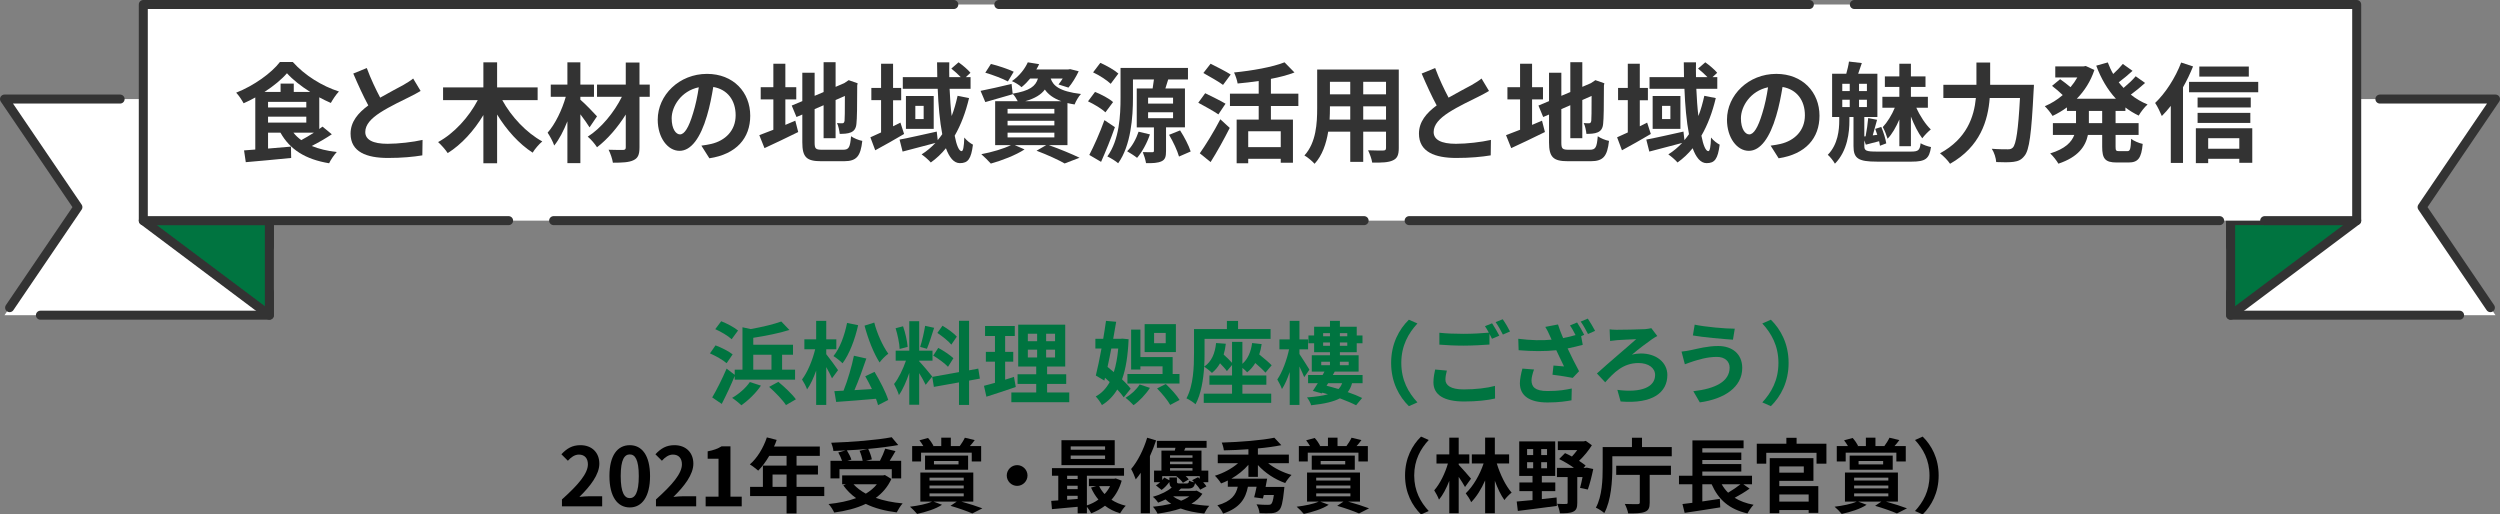 <?xml version="1.0" encoding="UTF-8"?><svg id="_レイヤー_2" xmlns="http://www.w3.org/2000/svg" viewBox="0 0 555.213 114.244"><rect x="0" y="0" width="555.213" height="114.244" fill="#808080" stroke="none"/><defs><style>.cls-1{stroke-dasharray:0 0 180 10;}.cls-1,.cls-2,.cls-3{stroke:#333;stroke-linecap:round;stroke-linejoin:round;stroke-width:2px;}.cls-1,.cls-3{fill:#fff;}.cls-2,.cls-4{fill:#007440;}.cls-3{stroke-dasharray:0 0 56 10;}.cls-5,.cls-6,.cls-4{stroke-width:0px;}.cls-6{fill:#333;}</style></defs><g id="_特集"><path class="cls-4" d="m161.369,80.662c-.78-.7-2.42-1.62-3.7-2.181l1.24-1.78c1.3.48,2.96,1.32,3.801,2.001l-1.341,1.96Zm1.801,2.841c-.86,2.08-1.9,4.301-2.881,6.201l-2.12-1.44c.92-1.54,2.2-4.061,3.2-6.401l1.801,1.38v-1.14h1.72v-9.422l1.821.4c2.5-.44,5.101-1.06,6.801-1.68l1.801,1.88c-2.341.74-5.302,1.32-8.021,1.74v1.54h8.821v2.22h-2.42v3.321h2.88v2.22h-13.402v-.82Zm-.681-8.162c-.74-.72-2.36-1.681-3.641-2.24l1.32-1.761c1.24.48,2.9,1.36,3.741,2.061l-1.421,1.94Zm6.502,10.302c-1.101,1.64-2.861,3.341-4.361,4.361-.46-.48-1.44-1.26-2.04-1.64,1.52-.86,3.061-2.221,3.94-3.521l2.461.8Zm-1.7-3.541h4.04v-3.321h-4.04v3.321Zm5.561,2.7c1.341,1.101,3.081,2.721,3.901,3.881l-2.201,1.28c-.7-1.1-2.38-2.841-3.74-4.041l2.04-1.12Z"/><path class="cls-4" d="m184.778,84.022c-.28-.64-.78-1.6-1.28-2.5v8.401h-2.24v-7.622c-.58,1.64-1.261,3.141-2.021,4.181-.221-.68-.74-1.621-1.12-2.201,1.22-1.6,2.36-4.341,2.92-6.721h-2.4v-2.201h2.621v-4.101h2.24v4.101h2.24v2.201h-2.24v1.1c.58.7,2.261,2.981,2.62,3.541l-1.34,1.82Zm5.801-11.802c-.72,3.221-1.96,6.441-3.46,8.462-.421-.44-1.44-1.26-2.021-1.601,1.42-1.74,2.46-4.54,3.021-7.361l2.46.5Zm3.642,10.362c1.18,1.98,2.521,4.54,3.04,6.241l-2.261,1.16c-.1-.42-.26-.9-.46-1.42-3.16.28-6.441.54-8.842.7l-.399-2.4c.6-.02,1.28-.06,2.04-.1.9-2.22,1.82-5.381,2.301-7.761l2.761.62c-.78,2.32-1.741,4.961-2.641,7.021,1.24-.08,2.561-.16,3.881-.24-.461-.981-.981-1.96-1.48-2.841l2.061-.98Zm-.06-10.942c.62,2.44,1.9,5.241,3.121,6.921-.62.42-1.48,1.3-1.94,1.94-1.32-2.041-2.581-5.261-3.341-8.182l2.16-.68Z"/><path class="cls-4" d="m205.576,85.463c-.301-.64-.86-1.68-1.44-2.601v7.021h-2.2v-7.061c-.641,1.86-1.44,3.721-2.301,4.921-.2-.72-.721-1.8-1.08-2.46,1-1.221,2.021-3.361,2.641-5.182h-2.281v-2.22h3.022v-6.542h2.2v6.542h2.96v2.22h-2.96v.141c.58.58,2.481,2.82,2.9,3.38l-1.46,1.84Zm-5.781-7.962c-.04-1.22-.44-3.16-.9-4.601l1.66-.44c.52,1.44.92,3.341,1.02,4.581l-1.78.46Zm7.661-4.701c-.519,1.6-1.1,3.501-1.601,4.661l-1.5-.42c.42-1.26.88-3.28,1.101-4.681l2,.44Zm7.762,11.723v5.401h-2.24v-5.001l-5.581,1-.36-2.22,5.941-1.06v-11.402h2.24v11.002l2.041-.38.359,2.221-2.4.44Zm-6.842-7.262c1.161.62,2.641,1.6,3.361,2.3l-1.2,1.9c-.66-.72-2.121-1.8-3.281-2.481l1.12-1.72Zm2.901-.72c-.62-.78-2.001-1.86-3.101-2.601l1.14-1.6c1.12.66,2.541,1.68,3.181,2.42l-1.22,1.78Z"/><path class="cls-4" d="m225.587,85.943c-2.201.78-4.602,1.54-6.521,2.16l-.54-2.42c.7-.18,1.52-.4,2.44-.66v-4.701h-2.021v-2.181h2.021v-3.521h-2.201v-2.22h6.602v2.22h-2.141v3.521h1.801v2.181h-1.801v4c.66-.2,1.32-.4,1.961-.62l.4,2.241Zm11.882,1.22v2.161h-12.862v-2.161h5.521v-1.9h-4.142v-2.14h4.142v-1.72h-4.001v-9.302h10.441v9.302h-4.021v1.72h4.241v2.14h-4.241v1.9h4.921Zm-9.202-11.382h2.061v-1.661h-2.061v1.661Zm0,3.601h2.061v-1.721h-2.061v1.721Zm6.042-5.261h-1.98v1.661h1.98v-1.661Zm0,3.541h-1.98v1.721h1.98v-1.721Z"/><path class="cls-4" d="m249.566,88.244c-.34-.52-.86-1.121-1.44-1.741-.88,1.461-2,2.601-3.4,3.461-.32-.6-.92-1.46-1.381-1.92,1.28-.68,2.321-1.76,3.101-3.201-.34-.32-.68-.64-1.04-.94l-.14.621-1.9-1.121c.4-1.6.84-3.761,1.26-6.001h-1.36v-2.161h1.741c.239-1.38.44-2.741.62-3.981l2.26.2c-.2,1.2-.42,2.481-.66,3.781h1.641l.4-.04,1.38.14c-.16,3.681-.62,6.602-1.46,8.902.78.74,1.46,1.46,1.92,2.081l-1.54,1.92Zm-2.761-10.842c-.26,1.4-.56,2.78-.84,4.081.46.36.92.76,1.4,1.16.479-1.5.8-3.261.98-5.241h-1.54Zm8.582,8.742c-.92,1.42-2.36,2.941-3.641,3.841-.38-.42-1.261-1.26-1.78-1.64,1.22-.72,2.44-1.841,3.141-2.961l2.28.76Zm-2.12-4.081h-2.061v-8.862h2.061v6.102h7.161v3.761h1.52v2.12h-11.562v-2.12h7.802v-1.7h-4.921v.7Zm7.881-3.881h-6.941v-6.201h6.941v6.201Zm-2.26-4.241h-2.581v2.28h2.581v-2.28Zm.019,11.343c1.101,1.04,2.461,2.521,3.061,3.541l-2.08,1.1c-.54-1-1.841-2.561-2.921-3.661l1.94-.98Z"/><path class="cls-4" d="m275.915,87.423h6.401v2.041h-14.982v-2.041h6.281v-1.98h-5.021v-2.061h5.021v-2.321l-1.141,1.36c-.32-.48-.92-1.12-1.52-1.74-.479.84-1.08,1.56-1.8,2.14-.36-.38-1.24-1.08-1.721-1.4-.18,2.841-.68,6.082-1.92,8.362-.421-.4-1.461-1.081-2.021-1.32,1.56-2.861,1.68-7.042,1.68-9.962v-5.421h7.302v-1.8h2.481v1.8h7.222v2.181h-14.663v3.261c0,.86-.019,1.84-.08,2.9,1.641-1.1,2.4-2.92,2.641-5.241l2.16.16c-.1.86-.26,1.681-.479,2.401.68.62,1.4,1.3,1.86,1.84v-4.661h2.3v4.881c1.221-1.08,1.901-2.68,2.161-4.621l2.12.24c-.12.82-.3,1.601-.54,2.301,1.02.82,2.141,1.76,2.761,2.4l-1.381,1.641c-.5-.58-1.38-1.381-2.26-2.141-.48.8-1.08,1.5-1.801,2.061-.22-.26-.64-.641-1.06-.981v1.681h5.321v2.061h-5.321v1.98Z"/><path class="cls-4" d="m289.647,83.763c-.22-.58-.64-1.5-1.06-2.36v8.521h-2.161v-7.302c-.5,1.48-1.08,2.821-1.72,3.781-.221-.64-.7-1.56-1.04-2.121,1.1-1.581,2.12-4.341,2.62-6.702h-2.141v-2.2h2.28v-4.121h2.161v4.121h1.92v2.2h-1.92v1.04c.56.8,1.9,2.96,2.221,3.481l-1.161,1.66Zm10.623,1.34c-.2.76-.5,1.4-.961,1.98,1.24.42,2.361.88,3.201,1.3l-1.341,1.62c-.88-.46-2.18-1-3.601-1.54-1.38.74-3.4,1.22-6.381,1.54-.12-.5-.58-1.3-.921-1.74,2.021-.16,3.541-.38,4.661-.7-.42-.12-.86-.24-1.26-.36l-.101.16-2-.54c.32-.48.7-1.08,1.101-1.72h-2.161v-1.821h3.221c.141-.26.301-.519.42-.76h-2.82v-3.621h4.041v-.68h-3.521v-1.98h-1.261v-1.74h1.261v-1.94h3.521v-1.301h2.2v1.301h3.741v1.94h1.28v1.74h-1.28v1.98h-3.741v.68h4.161v3.621h-5.301l-.421.76h6.602v1.821h-2.34Zm-6.842-4.001h1.94v-.76h-1.94v.76Zm.42-7.122v.7h1.52v-.7h-1.52Zm1.52,2.821v-.74h-1.52v.74h1.52Zm-.76,8.862c.84.22,1.74.46,2.641.74.38-.38.64-.8.819-1.3h-3.101l-.359.56Zm2.96-11.683v.7h1.641v-.7h-1.641Zm1.641,2.821v-.74h-1.641v.74h1.641Zm-1.641,3.541v.76h1.961v-.76h-1.961Z"/><path class="cls-4" d="m308.949,80.602c0-4.281,1.78-7.482,3.941-9.602l1.9.84c-2.001,2.161-3.581,4.921-3.581,8.762s1.58,6.601,3.581,8.762l-1.9.84c-2.161-2.121-3.941-5.321-3.941-9.602Z"/><path class="cls-4" d="m321.328,82.302c-.181.72-.32,1.34-.32,2.001,0,1.26,1.18,2.181,4.041,2.181,2.681,0,5.201-.3,6.961-.78l.021,2.801c-1.721.4-4.102.66-6.882.66-4.541,0-6.802-1.52-6.802-4.241,0-1.14.221-2.101.381-2.86l2.601.24Zm10.042-10.502c.5.74,1.22,2.001,1.601,2.741l-1.621.7c-.16-.32-.359-.7-.56-1.1v2.38c-1.381.1-3.841.24-5.722.24-2.08,0-3.801-.1-5.401-.22v-2.641c1.461.16,3.301.24,5.382.24,1.9,0,4.08-.12,5.601-.26-.279-.52-.58-1.04-.86-1.44l1.581-.641Zm2.36-.9c.54.74,1.28,2.021,1.62,2.721l-1.58.68c-.42-.84-1.06-2.001-1.62-2.761l1.58-.64Z"/><path class="cls-4" d="m350.247,71.62c.5.74,1.221,2.001,1.581,2.74l-.681.3.36,1.92c-1.02.28-2.181.56-3.361.8.74,1.6,1.681,3.481,2.541,5.061l-1.4,1.48c-1.06-.22-3.021-.52-4.501-.7l.22-2.041c.681.06,1.741.16,2.341.2-.46-1-1.16-2.36-1.721-3.601-2.44.26-5.221.26-8.361,0l-.08-2.541c2.841.36,5.301.4,7.401.2l-.42-.94c-.36-.801-.54-1.2-.981-1.9l2.821-.54c.319,1.04.7,1.98,1.14,3.021.96-.18,1.881-.4,2.761-.66-.36-.721-.82-1.56-1.24-2.141l1.58-.66Zm-9.562,10.442c-.261.66-.56,1.8-.56,2.38,0,1.44.74,2.4,3.541,2.4,2.761,0,3.961-.28,5.401-.56l-.06,2.621c-1.1.2-2.74.48-5.341.48-3.981,0-6.121-1.5-6.121-4.261,0-.88.24-2.121.56-3.261l2.581.2Zm11.942-11.303c.52.76,1.26,2.021,1.62,2.721l-1.58.7c-.42-.84-1.06-2.001-1.62-2.761l1.58-.66Z"/><path class="cls-4" d="m359.013,73.24c1.04,0,4.981-.06,6.301-.14.44-.04,1.04-.12,1.421-.22l1.32,1.74c-.381.2-.82.48-1.101.66-1.141.82-3.041,2.201-4.541,3.501.641-.2,1.46-.28,2-.28,3.461,0,5.882,2.021,5.882,4.781,0,3.841-3.201,6.462-10.382,5.882l-.721-2.581c5.321.7,8.382-.62,8.382-3.301,0-1.56-1.46-2.66-3.701-2.66-3.44,0-5.501,2.181-7.381,4.281l-1.841-1.96c2.421-2.221,7.162-6.201,8.722-7.622-1.06.02-3.28.18-4.24.22-.501.04-1.141.12-1.56.18l-.101-2.58c.341.04.86.1,1.541.1Z"/><path class="cls-4" d="m381.264,79.262c-2.181,0-4.141.66-5.161.96-.58.18-1.34.48-1.92.681l-.74-2.821c.66-.06,1.52-.2,2.16-.34,1.46-.32,3.681-.9,5.981-.9,3.141,0,5.341,1.78,5.341,4.881,0,4.241-3.921,6.881-9.422,7.642l-1.44-2.481c4.921-.56,8.062-2.161,8.062-5.261,0-1.3-1-2.38-2.86-2.36Zm4.001-6.261l-.4,2.44c-2.32-.16-6.621-.54-8.901-.94l.399-2.401c2.301.5,6.802.9,8.902.9Z"/><path class="cls-4" d="m397.223,80.602c0,4.281-1.78,7.481-3.94,9.602l-1.9-.84c2-2.161,3.58-4.921,3.58-8.762s-1.58-6.602-3.58-8.762l1.9-.84c2.16,2.12,3.94,5.321,3.94,9.602Z"/><path class="cls-5" d="m124.802,110.913c3.619-3.241,5.762-5.744,5.762-7.796,0-1.351-.738-2.161-1.999-2.161-.972,0-1.782.63-2.448,1.368l-1.44-1.44c1.224-1.296,2.412-2.017,4.231-2.017,2.521,0,4.195,1.621,4.195,4.106,0,2.413-1.999,5.005-4.43,7.382.666-.072,1.549-.144,2.16-.144h2.899v2.232h-8.931v-1.53Z"/><path class="cls-5" d="m135.346,105.728c0-4.609,1.801-6.86,4.519-6.86,2.701,0,4.501,2.269,4.501,6.86s-1.8,6.968-4.501,6.968c-2.719,0-4.519-2.377-4.519-6.968Zm6.519,0c0-3.728-.864-4.808-1.999-4.808-1.152,0-2.017,1.08-2.017,4.808,0,3.745.864,4.897,2.017,4.897,1.135,0,1.999-1.152,1.999-4.897Z"/><path class="cls-5" d="m145.683,110.913c3.619-3.241,5.762-5.744,5.762-7.796,0-1.351-.738-2.161-1.999-2.161-.972,0-1.782.63-2.448,1.368l-1.44-1.44c1.224-1.296,2.412-2.017,4.231-2.017,2.521,0,4.195,1.621,4.195,4.106,0,2.413-1.999,5.005-4.43,7.382.666-.072,1.549-.144,2.16-.144h2.899v2.232h-8.931v-1.53Z"/><path class="cls-5" d="m156.712,110.301h2.862v-8.427h-2.412v-1.638c1.332-.252,2.25-.594,3.097-1.117h1.963v11.182h2.503v2.143h-8.013v-2.143Z"/><path class="cls-5" d="m183.057,110.175h-6.157v3.853h-2.215v-3.853h-8.102v-2.053h2.845v-4.717h5.258v-2.161h-3.853c-.738,1.278-1.603,2.431-2.448,3.277-.415-.36-1.333-1.081-1.855-1.386,1.62-1.369,3.007-3.673,3.78-5.996l2.179.558c-.162.504-.359.991-.594,1.477h10.173v2.071h-5.167v2.161h4.753v1.98h-4.753v2.737h6.157v2.053Zm-8.372-2.053v-2.737h-3.115v2.737h3.115Z"/><path class="cls-5" d="m197.96,106.376c-.81,1.765-1.999,3.133-3.457,4.195,1.728.612,3.745,1.026,5.96,1.224-.45.486-1.026,1.423-1.315,1.999-2.611-.324-4.934-.936-6.878-1.891-2.071.99-4.466,1.585-7.004,1.926-.217-.504-.81-1.458-1.261-1.89,2.251-.234,4.339-.648,6.122-1.315-1.099-.774-2.053-1.728-2.845-2.827l.594-.252h-.847v-1.962h9.093l.397-.09,1.44.882Zm-11.523-.126h-1.999v-3.907h2.575c-.18-.558-.522-1.278-.847-1.855l1.603-.45c-.9.054-1.818.09-2.683.108-.036-.54-.288-1.35-.486-1.818,4.735-.162,10.155-.594,13.433-1.225l1.44,1.728c-1.944.36-4.268.648-6.662.864.36.721.702,1.675.81,2.323l-1.333.324h3.133c.433-.828.9-1.891,1.171-2.701l2.286.54c-.414.756-.882,1.495-1.296,2.161h2.557v3.907h-2.089v-2.053h-11.613v2.053Zm6.248-6.554c-1.513.144-3.079.252-4.609.324.414.666.828,1.477,1.008,2.053l-.935.27h3.438c-.108-.63-.378-1.53-.685-2.232l1.783-.415Zm-3.133,7.851c.738.81,1.656,1.495,2.736,2.089.954-.576,1.801-1.261,2.449-2.089h-5.186Z"/><path class="cls-5" d="m213.506,111.399c1.692.468,3.528,1.062,4.663,1.495l-2.232,1.134c-1.081-.468-2.972-1.152-4.844-1.692l1.387-.936h-5.15l1.873.702c-1.368.936-3.655,1.621-5.527,2.035-.36-.45-1.135-1.242-1.585-1.603,1.782-.216,3.781-.612,4.897-1.134h-2.593v-6.464h11.758v6.464h-2.647Zm-8.949-8.913h-1.98v-3.421h2.484c-.252-.432-.576-.9-.864-1.278l1.909-.522c.468.522.954,1.243,1.206,1.728l-.216.072h1.944v-1.873h2.125v1.873h1.98c.396-.54.882-1.296,1.134-1.855l2.197.522c-.36.504-.738.955-1.081,1.333h2.503v3.421h-2.088v-1.962h-11.254v1.962Zm.883,1.836v-3.133h9.56v3.133h-9.56Zm.99,2.395h7.598v-.63h-7.598v.63Zm0,1.747h7.598v-.63h-7.598v.63Zm0,1.764h7.598v-.648h-7.598v.648Zm.99-7.094h5.455v-.756h-5.455v.756Z"/><path class="cls-5" d="m225.889,103.297c1.26,0,2.305,1.044,2.305,2.305s-1.045,2.305-2.305,2.305c-1.261,0-2.305-1.044-2.305-2.305s1.044-2.305,2.305-2.305Z"/><path class="cls-5" d="m249.111,106.754c-.486,1.692-1.26,3.097-2.269,4.231.9.594,1.98,1.044,3.169,1.333-.414.396-.972,1.17-1.26,1.674-1.279-.378-2.396-.936-3.35-1.674-.918.702-1.944,1.26-3.061,1.674-.198-.414-.595-1.008-.954-1.44v1.458h-2.053v-1.458c-2.071.198-4.123.378-5.708.522l-.162-1.837c.469-.036,1.009-.054,1.566-.108v-5.474h-1.404v-1.692h16.007v1.692h-8.246v6.59c.918-.306,1.8-.738,2.557-1.296-.648-.774-1.207-1.674-1.639-2.665l1.188-.324h-1.656v-1.639h5.6l.359-.072,1.315.504Zm-1.548-3.457h-11.83v-5.528h11.83v5.528Zm-10.569,2.358v.72h2.341v-.72h-2.341Zm0,2.971h2.341v-.756h-2.341v.756Zm0,2.359c.756-.054,1.549-.108,2.341-.18v-.702h-2.341v.882Zm8.427-11.848h-7.635v.738h7.635v-.738Zm0,2.035h-7.635v.756h7.635v-.756Zm-1.315,6.788c.306.648.72,1.242,1.206,1.765.486-.522.9-1.116,1.225-1.765h-2.431Z"/><path class="cls-5" d="m256.75,97.805c-.378,1.152-.847,2.34-1.368,3.493v12.694h-2.035v-9.002c-.36.54-.738,1.044-1.116,1.477-.162-.504-.685-1.747-1.026-2.305,1.44-1.675,2.772-4.304,3.565-6.95l1.98.594Zm10.281,11.865c-.559.846-1.369,1.585-2.431,2.197,1.206.234,2.538.396,3.961.468-.397.432-.864,1.188-1.116,1.71-1.963-.198-3.728-.54-5.24-1.116-1.458.504-3.187.882-5.131,1.152-.198-.468-.648-1.135-1.026-1.549,1.513-.144,2.862-.378,4.051-.648-.45-.288-.864-.612-1.242-.972-.504.252-1.062.486-1.656.72-.252-.415-.792-1.026-1.171-1.296,1.873-.54,3.295-1.278,4.195-2.071-.378-.216-.504-.594-.521-1.224-.469.63-1.062,1.296-1.728,1.764l-1.261-1.008c.324-.18.648-.432.936-.702h-1.351v-2.575h1.639v-4.447h2.971c.054-.198.09-.414.144-.63h-4.123v-1.53h11.037v1.53h-4.699l-.288.63h3.853v4.447h1.513v2.575h-1.135c.288.324.559.648.721.918l-1.387.738c-.234-.415-.685-.955-1.152-1.458-.162.918-.576,1.206-1.603,1.206h-1.513c-.162.18-.342.36-.54.522h3.655l.36-.072,1.278.72Zm-5.654-3.637v.9c0,.378.108.432.595.432h1.584c.36,0,.45-.108.522-.612.27.144.756.306,1.17.378-.162-.162-.342-.342-.504-.486l1.315-.666c.126.108.252.216.378.342v-.576h-3.114c.288.252.521.504.684.721l-1.296.756c-.288-.45-.919-1.044-1.495-1.477h-3.097v.864c.162-.18.324-.378.45-.558l1.135.612v-.63h1.674Zm-1.53-4.915v.54h4.987v-.54h-4.987Zm4.987,1.404h-4.987v.576h4.987v-.576Zm-4.987,1.998h4.987v-.558h-4.987v.558Zm.685,5.707c.486.378,1.098.702,1.782.973.738-.288,1.332-.612,1.818-.973h-3.601Z"/><path class="cls-5" d="m281.627,102.864c1.404,1.135,3.295,2.071,5.203,2.611-.45.432-1.098,1.243-1.404,1.801-2.269-.792-4.483-2.251-6.067-3.997v2.628h-2.106v-2.683c-1.026,1.206-2.359,2.251-3.781,3.079h7.94c-.108.594-.234,1.224-.343,1.836h4.178s-.054.558-.09.828c-.271,2.593-.559,3.835-1.099,4.339-.468.468-.954.612-1.675.666-.576.036-1.584.054-2.664,0-.036-.594-.307-1.422-.667-1.962.973.09,2.035.108,2.485.108.324,0,.558-.018.756-.162.252-.216.45-.828.612-2.017h-2.232c-.072.288-.144.54-.198.774l-1.944-.27c.18-.648.378-1.495.54-2.341h-1.927c-.504,2.575-1.728,4.7-5.51,5.96-.234-.558-.81-1.422-1.278-1.836,3.151-.882,4.123-2.359,4.537-4.123h-2.214v-1.386c-.486.252-.991.468-1.495.648-.306-.522-.918-1.278-1.368-1.71,1.891-.576,3.763-1.585,5.149-2.791h-4.519v-1.908h6.807v-1.188c-1.855.144-3.728.216-5.456.252-.036-.486-.27-1.296-.468-1.728,4.123-.126,8.876-.504,11.685-1.08l1.548,1.656c-1.53.306-3.312.558-5.203.72v1.369h6.878v1.908h-4.609Z"/><path class="cls-5" d="m299.386,111.399c1.692.468,3.528,1.062,4.663,1.495l-2.232,1.134c-1.081-.468-2.972-1.152-4.844-1.692l1.387-.936h-5.149l1.872.702c-1.368.936-3.655,1.621-5.527,2.035-.36-.45-1.135-1.242-1.585-1.603,1.783-.216,3.781-.612,4.897-1.134h-2.593v-6.464h11.758v6.464h-2.647Zm-8.949-8.913h-1.98v-3.421h2.484c-.252-.432-.576-.9-.864-1.278l1.909-.522c.468.522.954,1.243,1.206,1.728l-.216.072h1.944v-1.873h2.125v1.873h1.98c.396-.54.882-1.296,1.134-1.855l2.197.522c-.36.504-.738.955-1.08,1.333h2.502v3.421h-2.088v-1.962h-11.254v1.962Zm.883,1.836v-3.133h9.56v3.133h-9.56Zm.99,2.395h7.598v-.63h-7.598v.63Zm0,1.747h7.598v-.63h-7.598v.63Zm0,1.764h7.598v-.648h-7.598v.648Zm.99-7.094h5.455v-.756h-5.455v.756Z"/><path class="cls-5" d="m312.04,105.602c0-3.853,1.603-6.734,3.547-8.643l1.711.756c-1.801,1.945-3.224,4.43-3.224,7.887s1.423,5.941,3.224,7.886l-1.711.756c-1.944-1.909-3.547-4.79-3.547-8.643Z"/><path class="cls-5" d="m325.358,108.158c-.324-.594-.864-1.458-1.404-2.251v8.085h-2.089v-7.202c-.647,1.657-1.422,3.151-2.286,4.177-.216-.612-.702-1.512-1.062-2.07,1.261-1.423,2.431-3.799,3.043-5.96h-2.539v-2.017h2.845v-3.727h2.089v3.727h2.358v2.017h-2.358v.288c.54.54,2.323,2.575,2.737,3.079l-1.333,1.855Zm7.059-5.222c.756,2.467,1.98,4.97,3.295,6.464-.504.378-1.225,1.116-1.603,1.657-.792-1.081-1.513-2.611-2.125-4.286v7.22h-2.16v-7.292c-.847,1.926-1.927,3.655-3.097,4.825-.253-.612-.81-1.44-1.207-1.962,1.675-1.603,3.133-4.123,3.962-6.626h-2.611v-2.017h2.953v-3.727h2.16v3.727h3.169v2.017h-2.736Z"/><path class="cls-5" d="m342.421,110.841c1.08-.108,2.179-.234,3.276-.36l.055,1.873c-3.062.432-6.32.81-8.661,1.116l-.252-2.089c.973-.09,2.179-.18,3.511-.324v-1.981h-2.917v-1.926h2.917v-1.458h-2.952v-7.67h7.994v7.67h-2.971v1.458h2.988v1.926h-2.988v1.765Zm-3.277-9.777h1.351v-1.333h-1.351v1.333Zm0,2.935h1.351v-1.351h-1.351v1.351Zm4.43-4.268h-1.297v1.333h1.297v-1.333Zm0,2.917h-1.297v1.351h1.297v-1.351Zm10.263,1.513c-.324,1.602-.792,3.403-1.206,4.555l-1.728-.36c.18-.63.378-1.512.558-2.413h-1.17v5.744c0,1.026-.198,1.621-.9,1.945-.685.342-1.656.36-2.953.36-.072-.612-.36-1.512-.63-2.106.81.054,1.728.054,1.98.036.271,0,.36-.054.36-.288v-5.69h-2.377v-2.035h3.781c-.99-.72-2.215-1.44-3.295-1.962l1.315-1.315c.486.216,1.008.468,1.53.756.397-.432.828-.936,1.188-1.44h-4.321v-1.927h5.743l.469-.108,1.351.972c-.721,1.17-1.765,2.449-2.846,3.457.541.378,1.062.72,1.459,1.044l-.468.522h.414l.306-.054,1.44.306Z"/><path class="cls-5" d="m371.272,99.281v2.053h-13.198v2.539c0,2.863-.252,7.274-1.782,10.065-.414-.36-1.351-.991-1.873-1.188,1.404-2.575,1.513-6.302,1.513-8.877v-4.592h6.5v-2.07h2.232v2.07h6.608Zm-12.334,4.159h12.153v2.017h-4.717v6.176c0,1.17-.271,1.747-1.099,2.052-.828.324-2.034.342-3.673.342-.108-.612-.45-1.53-.757-2.106,1.152.054,2.503.036,2.863.036.342,0,.468-.09.468-.378v-6.122h-5.239v-2.017Z"/><path class="cls-5" d="m388.557,108.518c-1.026.738-2.232,1.458-3.313,2.035,1.152.72,2.539,1.242,4.195,1.548-.45.468-1.062,1.351-1.35,1.927-4.069-.936-6.465-3.079-7.959-6.482h-2.07v3.817c1.26-.18,2.593-.378,3.889-.576l.091,1.89c-2.755.45-5.727.9-7.905,1.225l-.485-1.962c.647-.072,1.386-.18,2.196-.271v-4.123h-2.971v-1.891h2.988v-7.85h11.362v1.747h-9.165v.954h8.66v1.656h-8.66v.9h8.66v1.657h-8.66v.936h11.037v1.891h-1.927l1.387.972Zm-6.194-.972c.397.702.864,1.315,1.423,1.873.954-.558,1.98-1.26,2.755-1.873h-4.178Z"/><path class="cls-5" d="m405.62,98.543v4.43h-2.196v-2.413h-11.164v2.413h-2.106v-4.43h6.572v-1.314h2.269v1.314h6.626Zm-10.461,9.417h8.66v5.942h-2.143v-.63h-6.518v.702h-2.125v-12.226h9.705v5.042h-7.58v1.17Zm0-4.375v1.386h5.438v-1.386h-5.438Zm0,6.229v1.585h6.518v-1.585h-6.518Z"/><path class="cls-5" d="m418.85,111.399c1.692.468,3.528,1.062,4.663,1.495l-2.232,1.134c-1.081-.468-2.972-1.152-4.844-1.692l1.387-.936h-5.15l1.873.702c-1.368.936-3.655,1.621-5.527,2.035-.36-.45-1.135-1.242-1.585-1.603,1.782-.216,3.781-.612,4.897-1.134h-2.593v-6.464h11.758v6.464h-2.647Zm-8.949-8.913h-1.98v-3.421h2.484c-.252-.432-.576-.9-.864-1.278l1.909-.522c.468.522.954,1.243,1.206,1.728l-.216.072h1.944v-1.873h2.125v1.873h1.98c.396-.54.882-1.296,1.134-1.855l2.197.522c-.36.504-.738.955-1.081,1.333h2.503v3.421h-2.088v-1.962h-11.254v1.962Zm.883,1.836v-3.133h9.56v3.133h-9.56Zm.99,2.395h7.598v-.63h-7.598v.63Zm0,1.747h7.598v-.63h-7.598v.63Zm0,1.764h7.598v-.648h-7.598v.648Zm.99-7.094h5.455v-.756h-5.455v.756Z"/><path class="cls-5" d="m430.547,105.602c0,3.853-1.603,6.734-3.547,8.643l-1.71-.756c1.8-1.945,3.223-4.429,3.223-7.886s-1.423-5.942-3.223-7.887l1.71-.756c1.944,1.908,3.547,4.789,3.547,8.643Z"/><polygon class="cls-3" points="1 22 17.301 46 1 70 59.825 70 59.825 22 1 22"/><polygon class="cls-2" points="31.825 49 59.825 70 59.825 49 31.825 49"/><polygon class="cls-3" points="554.213 22 537.912 46 554.213 70 495.388 70 495.388 22 554.213 22"/><polygon class="cls-2" points="523.388 49 495.388 70 495.388 49 523.388 49"/><rect class="cls-1" x="31.825" y="1" width="491.563" height="48"/><path class="cls-6" d="m73.691,29.825c-1.368.912-2.977,1.848-4.465,2.592,1.584.648,3.433,1.104,5.568,1.344-.576.6-1.344,1.728-1.704,2.496-5.232-.864-8.688-3.024-10.801-6.793h-2.76v3.528l5.088-.432.048,2.52c-3.552.36-7.32.696-10.081.936l-.384-2.616c.744-.048,1.584-.12,2.496-.192v-11.569c-.84.48-1.728.912-2.592,1.296-.36-.672-1.08-1.776-1.656-2.352,3.937-1.56,7.825-4.344,9.721-6.817h2.856c2.688,3.001,6.505,5.353,10.249,6.553-.672.696-1.32,1.704-1.801,2.544-.84-.36-1.704-.792-2.567-1.248v7.032c.264-.168.504-.36.72-.528l2.064,1.704Zm-4.801-9.409c-2.04-1.272-3.912-2.76-5.16-4.152-1.177,1.368-2.952,2.832-4.993,4.152h3.577v-1.848h2.928v1.848h3.648Zm-9.36,3.456h8.496v-1.248h-8.496v1.248Zm0,3.36h8.496v-1.32h-8.496v1.32Zm5.64,2.232c.48.624,1.057,1.152,1.728,1.656.888-.48,1.897-1.056,2.809-1.656h-4.537Z"/><path class="cls-6" d="m93.411,20.2c-.72.432-1.488.84-2.352,1.272-1.488.744-4.465,2.136-6.625,3.528-1.992,1.296-3.312,2.664-3.312,4.32,0,1.704,1.656,2.616,4.944,2.616,2.448,0,5.665-.384,7.777-.864l-.048,3.432c-2.017.336-4.537.576-7.633.576-4.729,0-8.305-1.32-8.305-5.4,0-2.64,1.656-4.585,3.936-6.265-1.103-2.04-2.256-4.56-3.336-7.081l3-1.224c.912,2.472,2.017,4.752,2.977,6.577,1.944-1.128,4.009-2.184,5.137-2.808.888-.528,1.584-.936,2.184-1.44l1.656,2.76Z"/><path class="cls-6" d="m111.552,22.24c1.992,3.672,5.353,7.248,8.881,9.168-.696.576-1.681,1.704-2.137,2.497-3.024-1.944-5.784-5.017-7.896-8.473v10.825h-3.048v-10.705c-2.089,3.481-4.849,6.529-7.921,8.449-.48-.744-1.464-1.848-2.137-2.448,3.553-1.92,6.841-5.544,8.81-9.312h-7.705v-2.833h8.953v-5.568h3.048v5.568h9.001v2.833h-7.849Z"/><path class="cls-6" d="m130.932,28.288c-.479-.768-1.248-1.872-2.04-2.904v10.849h-2.88v-9.289c-.84,2.088-1.824,4.032-2.929,5.377-.288-.888-.96-2.088-1.464-2.856,1.704-1.92,3.216-5.089,4.032-7.969h-3.336v-2.712h3.696v-4.944h2.88v4.944h3.024v2.712h-3.024v.648c.96.792,3.168,3.096,3.696,3.696l-1.656,2.448Zm13.369-6.793h-2.28v11.233c0,1.656-.359,2.4-1.344,2.856-.96.48-2.496.552-4.561.552-.12-.816-.552-2.088-.96-2.88,1.32.048,2.809.048,3.217.048.432-.024.6-.144.6-.576v-7.297c-1.776,2.856-4.08,5.521-6.385,7.273-.479-.744-1.32-1.752-2.064-2.353,2.977-1.872,5.857-5.377,7.585-8.856h-5.521v-2.712h6.385v-4.896h3.048v4.896h2.28v2.712Z"/><path class="cls-6" d="m155.767,32.345c.912-.12,1.584-.24,2.208-.384,3.049-.72,5.401-2.904,5.401-6.361,0-3.288-1.776-5.736-4.969-6.288-.336,2.016-.744,4.224-1.416,6.457-1.416,4.8-3.481,7.729-6.072,7.729-2.616,0-4.849-2.904-4.849-6.913,0-5.473,4.776-10.177,10.944-10.177,5.881,0,9.602,4.104,9.602,9.289,0,4.993-3.072,8.545-9.073,9.457l-1.776-2.808Zm-1.848-7.201c.552-1.752.983-3.792,1.272-5.76-3.936.816-6.024,4.272-6.024,6.889,0,2.4.96,3.576,1.849,3.576.984,0,1.944-1.488,2.904-4.705Z"/><path class="cls-6" d="m174.416,27.736c.744-.312,1.487-.624,2.208-.936l.647,2.521c-2.544,1.272-5.28,2.544-7.488,3.576l-1.152-2.88c.864-.312,1.921-.72,3.12-1.2v-6.745h-2.808v-2.712h2.808v-5.208h2.665v5.208h2.424v2.712h-2.424v5.665Zm12.816,5.521c1.32,0,1.56-.552,1.776-3,.601.432,1.704.888,2.496,1.032-.384,3.36-1.224,4.513-4.032,4.513h-5.112c-3.24,0-4.177-.888-4.177-4.2v-6.169l-1.296.552-1.056-2.544,2.352-.984v-6.312h2.736v5.136l1.992-.84v-6.625h2.664v5.472l1.897-.816.504-.336.504-.336,1.992.696-.096.48c0,4.561-.048,7.441-.168,8.425-.072,1.104-.504,1.68-1.224,1.992-.696.312-1.728.336-2.497.336-.071-.72-.288-1.8-.6-2.4.408.048.936.048,1.152.048.288,0,.432-.096.527-.528.049-.384.072-2.136.072-5.545l-2.064.912v8.473h-2.664v-7.321l-1.992.864v7.393c0,1.416.216,1.632,1.681,1.632h4.632Z"/><path class="cls-6" d="m200.786,29.752c-2.112,1.248-4.44,2.568-6.408,3.624l-1.08-2.88c.672-.288,1.488-.672,2.376-1.08v-7.176h-2.16v-2.712h2.16v-5.377h2.664v5.377h1.801v2.736h-1.801v5.784l1.632-.816.816,2.52Zm14.426-7.968c-.744,3.144-1.801,5.952-3.192,8.352.408,2.136.96,3.432,1.536,3.432.336,0,.527-.888.6-3.024.528.672,1.32,1.272,1.92,1.584-.407,3.192-1.103,4.104-2.904,4.104-1.344,0-2.352-1.272-3.096-3.312-.984,1.224-2.112,2.28-3.36,3.168-.384-.48-1.44-1.392-2.04-1.8,1.152-.72,2.16-1.584,3.072-2.544-2.544.672-5.232,1.393-7.297,1.92l-.672-2.664c2.088-.384,5.232-1.105,8.257-1.776l.216,1.896c.36-.432.696-.864,1.008-1.32-.552-2.856-.864-6.361-1.008-10.081h-7.753v-2.592h7.657c-.024-1.104-.049-2.184-.049-3.288h2.713c-.024,1.104-.024,2.184,0,3.288h2.544c-.6-.624-1.392-1.344-2.088-1.896l1.608-1.392c.935.672,2.088,1.632,2.64,2.328l-1.032.96h1.057v2.592h-4.656c.096,2.184.239,4.225.456,6.049.552-1.393.96-2.88,1.319-4.489l2.545.504Zm-7.849-.456v7.296h-6.169v-7.296h6.169Zm-2.232,2.184h-1.849v2.928h1.849v-2.928Z"/><path class="cls-6" d="m232.911,32.225c2.448.864,5.208,2.016,6.841,2.808l-3.312,1.272c-1.368-.792-3.816-1.92-6.241-2.832l2.16-1.248h-7.008l2.184.96c-1.992,1.296-5.064,2.472-7.488,3.144-.504-.552-1.513-1.584-2.112-2.088,2.328-.432,4.944-1.2,6.601-2.016h-3.528v-9.745h5.017c-.288-.576-.744-1.272-1.128-1.656l.023.096c-2.063.6-4.296,1.248-6.097,1.752l-1.056-2.496c1.776-.336,4.345-.936,6.889-1.536l.24,2.16c3.816-.624,5.088-1.656,5.616-3.36h-1.728c-.552.672-1.176,1.32-1.92,1.92-.504-.504-1.488-1.08-2.136-1.344,1.728-1.2,2.904-2.784,3.528-4.176l2.519.408c-.191.408-.384.792-.624,1.176h7.081l.432-.072,1.897.48c-.624,1.296-1.488,2.736-2.28,3.624l-2.208-.696c.288-.36.624-.816.935-1.32h-2.664c.528,1.56,1.872,2.856,6.721,3.433-.528.528-1.152,1.632-1.416,2.328-.576-.096-1.105-.192-1.584-.312v9.337h-4.152Zm-9.073-14.137c-1.103-.6-3.36-1.464-5.017-1.944l1.248-1.944c1.585.384,3.865,1.152,5.064,1.728l-1.296,2.161Zm-.071,7.128h10.393v-1.032h-10.393v1.032Zm0,2.64h10.393v-1.032h-10.393v1.032Zm0,2.664h10.393v-1.056h-10.393v1.056Zm11.952-8.04c-1.848-.672-2.952-1.56-3.672-2.592-.84,1.128-2.185,1.968-4.368,2.592h8.04Z"/><path class="cls-6" d="m245.493,24.952c-.792-.792-2.496-1.8-3.864-2.448l1.56-2.088c1.393.552,3.144,1.464,4.009,2.256l-1.704,2.28Zm2.112,3.289c-.889,2.568-2.017,5.328-3.072,7.705l-2.616-1.536c.984-1.872,2.353-4.92,3.36-7.729l2.328,1.56Zm-.936-9.625c-.815-.792-2.519-1.896-3.912-2.544l1.608-2.112c1.368.6,3.12,1.584,4.008,2.376l-1.704,2.28Zm12.289,9.673v5.256c0,1.224-.168,1.896-1.008,2.28-.84.384-1.944.432-3.433.408-.12-.744-.432-1.752-.72-2.448.816.024,1.8.024,2.088.024s.385-.072.385-.336v-5.185h-3.816v-8.641h3.528c.096-.648.216-1.368.288-1.992h-4.657v4.056c0,4.225-.432,10.585-3.288,14.545-.504-.456-1.704-1.2-2.4-1.512,2.688-3.72,2.929-9.145,2.929-13.033v-6.625h14.977v2.568h-4.393c-.24.696-.433,1.368-.624,1.992h4.345v8.641h-4.201Zm-3.576,1.56c-.647,1.944-1.752,3.937-2.856,5.208-.527-.432-1.584-1.104-2.208-1.464,1.105-1.056,2.017-2.76,2.544-4.344l2.521.6Zm-.408-6.84h5.545v-1.32h-5.545v1.32Zm0,3.24h5.545v-1.32h-5.545v1.32Zm7.104,2.712c.936,1.44,1.944,3.384,2.353,4.681l-2.592,1.128c-.36-1.296-1.297-3.312-2.208-4.824l2.447-.984Z"/><path class="cls-6" d="m270.584,25.408c-.983-.696-3.048-1.824-4.464-2.592l1.536-2.112c1.32.648,3.456,1.68,4.513,2.328l-1.585,2.376Zm-4.128,8.641c1.272-1.8,3.12-4.776,4.561-7.561l2.088,1.92c-1.272,2.52-2.784,5.256-4.248,7.585l-2.4-1.944Zm5.16-15.193c-.935-.72-2.976-1.848-4.368-2.641l1.608-2.064c1.344.672,3.433,1.728,4.464,2.4l-1.704,2.304Zm10.633,4.68v3.024h4.896v9.577h-2.712v-.864h-7.225v.984h-2.568v-9.697h4.896v-3.024h-6.385v-2.736h6.385v-2.808c-1.584.24-3.168.408-4.681.552-.096-.696-.479-1.8-.792-2.448,4.081-.408,8.569-1.2,11.209-2.256l2.209,2.256c-1.56.6-3.337,1.056-5.233,1.416v3.288h6.097v2.736h-6.097Zm2.185,5.617h-7.225v3.528h7.225v-3.528Z"/><path class="cls-6" d="m310.648,32.873c0,1.536-.336,2.304-1.296,2.736-.984.48-2.448.528-4.608.504-.097-.768-.553-1.992-.912-2.736,1.344.072,2.928.048,3.359.048.456,0,.625-.144.625-.576v-3.601h-5.064v6.697h-2.881v-6.697h-4.896c-.432,2.616-1.296,5.256-3.024,7.128-.456-.528-1.607-1.512-2.256-1.848,2.616-2.88,2.832-7.153,2.832-10.513v-8.569h18.122v17.426Zm-10.777-6.312v-2.953h-4.513v.432c0,.768-.023,1.632-.071,2.521h4.584Zm-4.513-8.401v2.784h4.513v-2.784h-4.513Zm12.458,0h-5.064v2.784h5.064v-2.784Zm0,8.401v-2.953h-5.064v2.953h5.064Z"/><path class="cls-6" d="m330.682,20.2c-.72.432-1.488.84-2.352,1.272-1.488.744-4.465,2.136-6.625,3.528-1.992,1.296-3.312,2.664-3.312,4.32,0,1.704,1.656,2.616,4.944,2.616,2.448,0,5.665-.384,7.777-.864l-.048,3.432c-2.017.336-4.537.576-7.633.576-4.729,0-8.305-1.32-8.305-5.4,0-2.64,1.656-4.585,3.936-6.265-1.103-2.04-2.256-4.56-3.336-7.081l3-1.224c.912,2.472,2.017,4.752,2.977,6.577,1.944-1.128,4.009-2.184,5.137-2.808.888-.528,1.584-.936,2.184-1.44l1.656,2.76Z"/><path class="cls-6" d="m340.25,27.736c.744-.312,1.487-.624,2.208-.936l.647,2.521c-2.544,1.272-5.28,2.544-7.488,3.576l-1.152-2.88c.864-.312,1.921-.72,3.12-1.2v-6.745h-2.808v-2.712h2.808v-5.208h2.665v5.208h2.424v2.712h-2.424v5.665Zm12.816,5.521c1.32,0,1.56-.552,1.776-3,.601.432,1.704.888,2.496,1.032-.384,3.36-1.224,4.513-4.032,4.513h-5.112c-3.24,0-4.177-.888-4.177-4.2v-6.169l-1.296.552-1.056-2.544,2.352-.984v-6.312h2.736v5.136l1.992-.84v-6.625h2.664v5.472l1.897-.816.504-.336.504-.336,1.992.696-.096.48c0,4.561-.048,7.441-.168,8.425-.072,1.104-.504,1.68-1.224,1.992-.696.312-1.728.336-2.497.336-.071-.72-.288-1.8-.6-2.4.408.048.936.048,1.152.048.288,0,.432-.096.527-.528.049-.384.072-2.136.072-5.545l-2.064.912v8.473h-2.664v-7.321l-1.992.864v7.393c0,1.416.217,1.632,1.681,1.632h4.632Z"/><path class="cls-6" d="m366.622,29.752c-2.112,1.248-4.44,2.568-6.408,3.624l-1.08-2.88c.672-.288,1.488-.672,2.376-1.08v-7.176h-2.16v-2.712h2.16v-5.377h2.664v5.377h1.801v2.736h-1.801v5.784l1.632-.816.816,2.52Zm14.426-7.968c-.744,3.144-1.801,5.952-3.192,8.352.408,2.136.96,3.432,1.536,3.432.336,0,.527-.888.6-3.024.528.672,1.32,1.272,1.92,1.584-.407,3.192-1.103,4.104-2.904,4.104-1.344,0-2.352-1.272-3.096-3.312-.984,1.224-2.112,2.28-3.36,3.168-.384-.48-1.44-1.392-2.04-1.8,1.152-.72,2.16-1.584,3.072-2.544-2.544.672-5.232,1.393-7.297,1.92l-.672-2.664c2.088-.384,5.232-1.105,8.257-1.776l.216,1.896c.36-.432.696-.864,1.008-1.32-.552-2.856-.864-6.361-1.008-10.081h-7.753v-2.592h7.657c-.024-1.104-.049-2.184-.049-3.288h2.713c-.024,1.104-.024,2.184,0,3.288h2.544c-.6-.624-1.392-1.344-2.088-1.896l1.608-1.392c.935.672,2.088,1.632,2.64,2.328l-1.032.96h1.057v2.592h-4.656c.096,2.184.239,4.225.456,6.049.552-1.393.96-2.88,1.319-4.489l2.545.504Zm-7.849-.456v7.296h-6.169v-7.296h6.169Zm-2.232,2.184h-1.849v2.928h1.849v-2.928Z"/><path class="cls-6" d="m393.233,32.345c.912-.12,1.584-.24,2.208-.384,3.049-.72,5.401-2.904,5.401-6.361,0-3.288-1.776-5.736-4.969-6.288-.336,2.016-.744,4.224-1.416,6.457-1.416,4.8-3.481,7.729-6.072,7.729-2.617,0-4.849-2.904-4.849-6.913,0-5.473,4.776-10.177,10.944-10.177,5.881,0,9.602,4.104,9.602,9.289,0,4.993-3.072,8.545-9.073,9.457l-1.776-2.808Zm-1.848-7.201c.552-1.752.983-3.792,1.272-5.76-3.936.816-6.024,4.272-6.024,6.889,0,2.4.96,3.576,1.849,3.576.984,0,1.944-1.488,2.904-4.705Z"/><path class="cls-6" d="m424.382,33.665c1.656,0,1.969-.288,2.16-1.848.601.36,1.633.72,2.305.84-.384,2.592-1.2,3.24-4.297,3.24h-7.729c-4.104,0-5.185-.696-5.185-3.432v-6.481h-.912v.864c0,2.424-.384,6.648-3.216,9.504-.336-.6-1.056-1.536-1.584-1.968,2.28-2.329,2.544-5.593,2.544-7.633v-.768h-1.584v-9.601h3.144c.239-.864.504-1.92.6-2.712l2.856.336c-.288.864-.576,1.68-.816,2.376h4.272v9.601h-2.904v4.32l.288-.024c.24-1.224.48-2.88.576-4.056l1.968.384c-.336,1.128-.672,2.424-.96,3.457l1.009-.12c-.144-.456-.312-.912-.456-1.32l1.344-.432c.504,1.176.96,2.688,1.105,3.648l-1.393.528c-.048-.288-.12-.625-.192-1.008-1.056.288-1.992.528-2.952.768l-.336-.96v1.248c0,1.056.384,1.248,2.784,1.248h7.561Zm-15.241-13.441h1.656v-1.608h-1.656v1.608Zm0,3.553h1.656v-1.632h-1.656v1.632Zm5.473-5.161h-1.752v1.608h1.752v-1.608Zm0,3.528h-1.752v1.632h1.752v-1.632Zm7.201,4.393c-.721,1.656-1.608,3.264-2.616,4.272-.217-.744-.673-1.896-1.057-2.592.96-1.008,2.04-2.736,2.664-4.296h-2.76v-2.424h3.769v-2.184h-3.217v-2.353h3.217v-2.808h2.567v2.808h3.24v2.353h-3.24v2.184h3.769v2.424h-2.568c.816,1.848,2.064,3.72,3.217,4.824-.576.456-1.44,1.344-1.897,1.968-.888-1.152-1.8-2.977-2.521-4.825v6.577h-2.567v-5.928Z"/><path class="cls-6" d="m451.705,18.831s-.024.984-.072,1.368c-.479,9.553-.96,13.153-2.016,14.401-.721.936-1.416,1.2-2.448,1.344-.889.12-2.377.12-3.841.048-.048-.864-.432-2.136-.983-2.952,1.512.12,2.928.12,3.552.12.504,0,.792-.072,1.128-.384.721-.744,1.2-3.888,1.584-11.017h-6.72c-.385,4.969-2.064,10.801-8.81,14.617-.456-.72-1.536-1.8-2.231-2.328,5.952-3.24,7.561-8.088,7.969-12.289h-7.225v-2.928h7.344v-4.944h3.049v4.944h9.721Z"/><path class="cls-6" d="m469.839,24.64v2.712h5.112v2.616h-5.112v2.592c0,.864.096,1.008.768,1.008h1.849c.624,0,.744-.48.84-2.736.6.48,1.752.96,2.568,1.128-.288,3.168-1.032,4.128-3.144,4.128h-2.616c-2.592,0-3.24-.84-3.24-3.504v-2.616h-3.168c-.528,2.52-2.112,4.896-6.553,6.384-.36-.648-1.225-1.752-1.824-2.28,3.312-1.008,4.752-2.497,5.353-4.104h-4.753v-2.616h5.137v-2.712h-2.016v-.792c-1.009.744-2.089,1.368-3.192,1.896-.385-.648-1.177-1.632-1.728-2.16,1.393-.576,2.761-1.416,3.984-2.472-.624-.624-1.584-1.44-2.376-2.04l1.8-1.488c.72.504,1.632,1.2,2.305,1.776.576-.672,1.08-1.392,1.512-2.16h-4.896v-2.448h6.265l.504-.096,1.92.888c-.84,2.52-2.208,4.656-3.912,6.385h8.688c-1.872-2.017-3.312-4.513-4.368-7.345l2.568-.72c.336.888.72,1.752,1.2,2.568.792-.72,1.584-1.56,2.136-2.232l2.16,1.536c-.983.888-2.088,1.824-3.072,2.544.337.432.696.84,1.08,1.248.961-.816,2.017-1.776,2.688-2.592l2.089,1.488c-.984.888-2.137,1.848-3.169,2.592,1.105.888,2.353,1.632,3.721,2.184-.672.576-1.536,1.704-1.969,2.472-1.056-.504-2.04-1.104-2.952-1.8v.768h-2.184Zm-2.977,0h-2.952v2.712h2.952v-2.712Z"/><path class="cls-6" d="m487.045,14.751c-.624,1.536-1.368,3.12-2.232,4.632v16.801h-2.712v-12.673c-.648.84-1.32,1.584-1.992,2.256-.265-.672-1.009-2.232-1.488-2.904,2.28-2.16,4.488-5.569,5.784-8.977l2.641.864Zm14.473,3.432v2.304h-15.361v-2.304h15.361Zm-13.849,10.297h12.528v7.681h-2.88v-.888h-6.912v.96h-2.736v-7.752Zm12.192-4.608h-11.809v-2.208h11.809v2.208Zm-11.809,1.2h11.713v2.232h-11.713v-2.232Zm11.377-8.065h-10.993v-2.232h10.993v2.232Zm-9.024,13.681v2.352h6.912v-2.352h-6.912Z"/></g></svg>